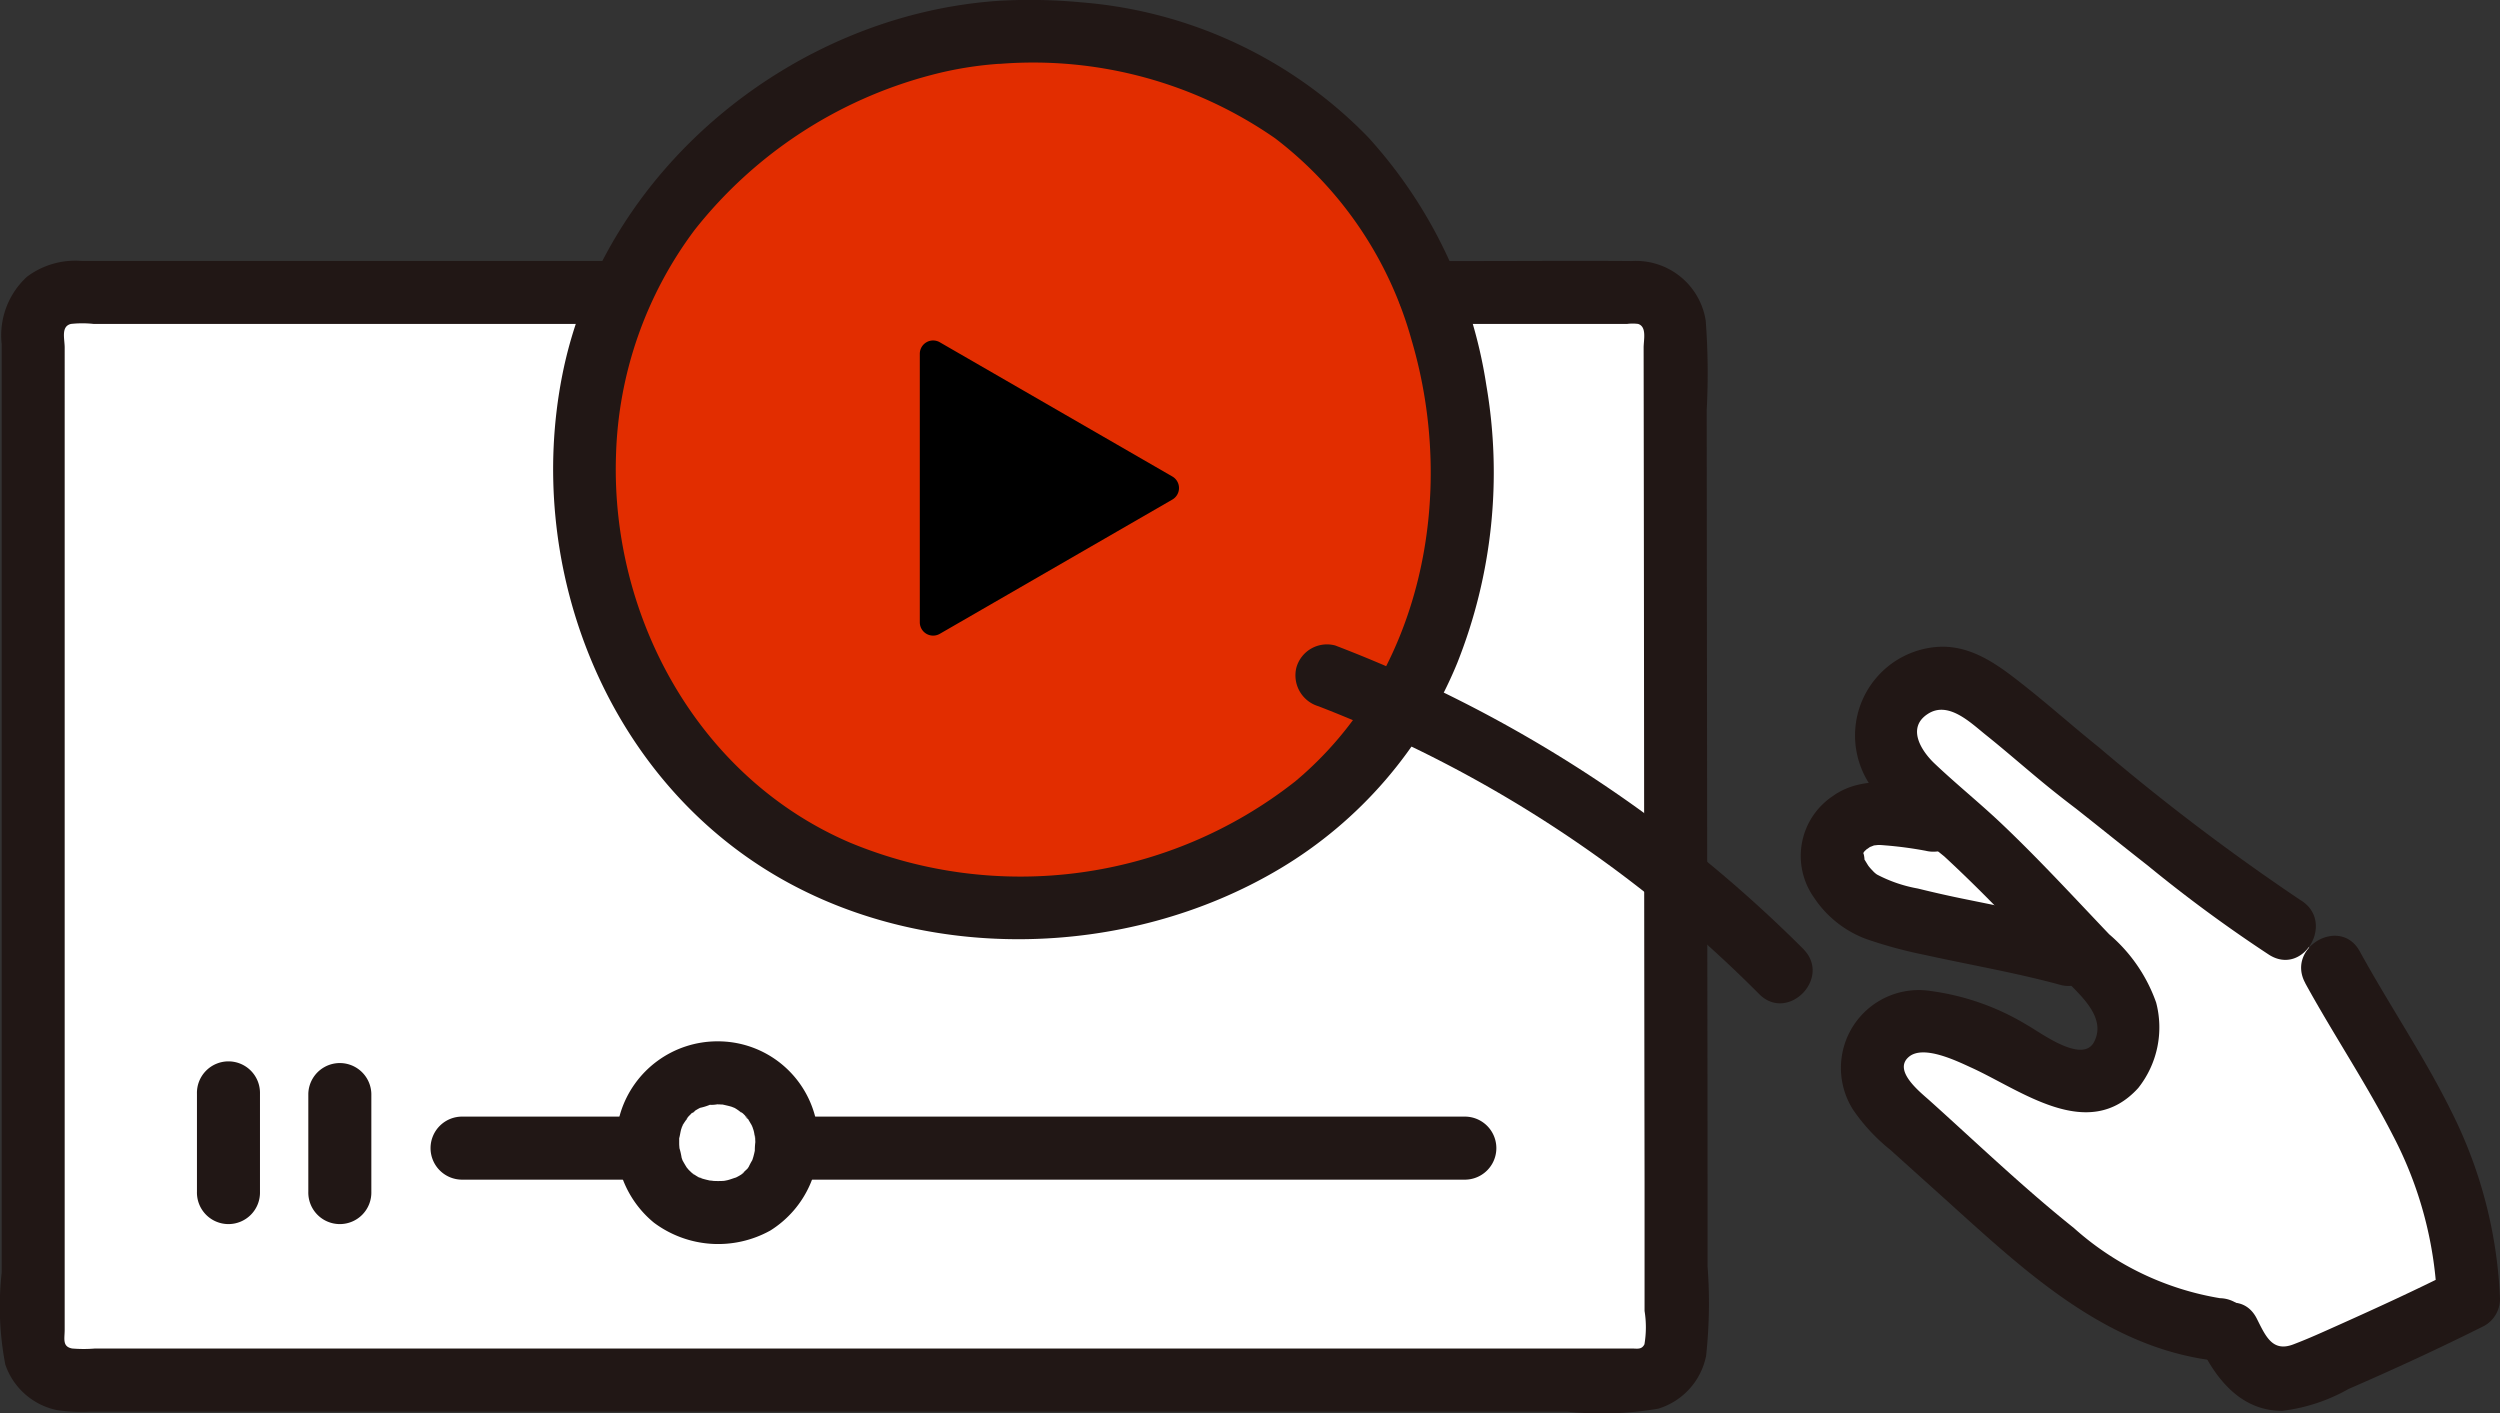 <svg xmlns="http://www.w3.org/2000/svg" width="110.154" height="62.271"><rect width="100%" height="100%" fill="#333333" stroke="none"/><g data-name="グループ 30796"><g data-name="グループ 30240"><path fill="#fff" d="M85.723 35.91q.328.292.631.568c.181-.2-2.983-.642-3.644-.639a2.09 2.09 0 0 0-1.947 1.372 2.14 2.14 0 0 0 .61 1.957 3 3 0 0 0 1.392.923c2.744.894 6.1 1.213 9.372 2.251l.61.635a3.05 3.05 0 0 1 .894 3 1.74 1.74 0 0 1-.722 1.262 2.2 2.2 0 0 1-1.483.349c-1.216-.108-2.172-.937-3.294-1.476a7.65 7.65 0 0 0-3.819-1.062 1.957 1.957 0 0 0-1.744 2.476 3.4 3.4 0 0 0 1.239 1.748l3.86 3.472c3.08 2.771 6.416 5.659 10.456 5.858.391.778.829 1.7 1.67 2.02a1.9 1.9 0 0 0 1.246.081c1.247-.415 6-2.619 7.714-3.486-.2-6.148-3.172-9.425-5.992-14.6l-2.081-1.748c-2.568-1.595-7.516-5.693-8.505-6.438-1.372-1.03-3.008-2.537-4.38-3.567a5 5 0 0 0-1.572-.9 2.479 2.479 0 0 0-2.982 3.3 5.1 5.1 0 0 0 1.561 1.847q.478.411.91.797" data-name="パス 253219"/><path fill="#fff" d="M1.465 14.529v44.634a1.64 1.64 0 0 0 1.647 1.641h69.09a1.65 1.65 0 0 0 1.651-1.649c0-21.879-.035-38.217-.042-44.631a1.645 1.645 0 0 0-1.647-1.641H3.111a1.65 1.65 0 0 0-1.646 1.646" data-name="パス 253223"/><path fill="#e22d00" d="M44.092 1.426a19.15 19.15 0 0 1 14.551 4.942c6.981 6.687 7.787 19.336 1.645 26.8-6.608 8.031-20.219 9.19-28.03 2.33s-8.786-19.54-1.885-27.227a20.94 20.94 0 0 1 13.719-6.845" data-name="パス 253224"/><path fill="#211715" d="M62.946 14.273h8.748a1.9 1.9 0 0 1 .485 0c.392.126.241.7.242 1.047q.017 11.476.024 22.952.006 6.887.017 13.776v5.715a4.5 4.5 0 0 1-.005 1.468c-.126.249-.316.186-.575.186H4.194a6 6 0 0 1-1.016 0c-.442-.084-.328-.428-.328-.829V15.317c0-.39-.174-.934.276-1.044a4.6 4.6 0 0 1 1 0H27.39a1.389 1.389 0 0 0 0-2.777H3.575a3.54 3.54 0 0 0-2.388.7 3.5 3.5 0 0 0-1.113 2.963v40.918a13.5 13.5 0 0 0 .161 4.05 3.06 3.06 0 0 0 2.3 2.01 7.7 7.7 0 0 0 1.447.063h65.074a14.8 14.8 0 0 0 4.009-.131 3.06 3.06 0 0 0 2.109-2.33 21.7 21.7 0 0 0 .063-3.957v-4.02q0-3.727-.007-7.454-.018-13.12-.03-26.239a31 31 0 0 0-.042-3.928 3.11 3.11 0 0 0-3.268-2.639c-2.335-.019-4.671 0-7.006 0h-1.938a1.389 1.389 0 0 0 0 2.777Z" data-name="パス 253225"/><path fill="#211715" d="M101.575 43.325c1.245 2.268 2.695 4.423 3.873 6.728a17.1 17.1 0 0 1 1.93 7.17l.688-1.2c-1.631.821-3.29 1.583-4.955 2.329-.765.343-1.37.62-2.063.884-.924.352-1.22-.362-1.61-1.136-.805-1.6-3.2-.189-2.4 1.4.709 1.405 1.8 2.668 3.516 2.664a7.8 7.8 0 0 0 2.926-.963c2.02-.877 4.021-1.8 5.987-2.785a1.36 1.36 0 0 0 .687-1.2 20.15 20.15 0 0 0-2.1-8.159c-1.207-2.462-2.762-4.738-4.08-7.141-.86-1.567-3.259-.167-2.4 1.4Z" data-name="パス 253226"/><path fill="#211715" d="M101.389 39.678a98 98 0 0 1-8.9-6.744c-1.123-.9-2.2-1.861-3.327-2.75s-2.326-1.8-3.843-1.677a3.913 3.913 0 0 0-2.7 6.375 27 27 0 0 0 3.046 2.85c.93.86 1.83 1.751 2.707 2.663.906.94 1.8 1.894 2.7 2.84.616.646 1.746 1.608 1.2 2.668-.512 1-2.381-.422-2.953-.737a11 11 0 0 0-4.24-1.5 3.431 3.431 0 0 0-3.421 5.243 8.2 8.2 0 0 0 1.637 1.758l2.043 1.839c1.276 1.147 2.536 2.315 3.868 3.4 2.538 2.061 5.294 3.744 8.609 4.072a1.4 1.4 0 0 0 1.389-1.389 1.42 1.42 0 0 0-1.389-1.389 12.77 12.77 0 0 1-6.438-3.093c-2.2-1.756-4.252-3.724-6.345-5.606-.415-.374-1.652-1.331-.918-1.94.641-.531 2.106.189 2.714.466 2.218 1 5.176 3.345 7.385.914a4.3 4.3 0 0 0 .79-3.767 7 7 0 0 0-2.068-3.007c-1.572-1.651-3.115-3.331-4.771-4.9-.952-.9-1.976-1.725-2.926-2.627-.589-.559-1.236-1.578-.293-2.185.9-.585 1.879.386 2.549.923 1.026.821 2.008 1.7 3.034 2.518q.425.339.86.67c.348.263-.181-.148.09.068l.81.642c.776.619 1.551 1.24 2.335 1.853a63 63 0 0 0 5.365 3.946c1.519.952 2.914-1.452 1.4-2.4Z" data-name="パス 253220"/><path fill="#211715" d="M85.59 34.811c-1.567-.269-3.439-.74-4.843.272a3.17 3.17 0 0 0-.82 4.464 4.73 4.73 0 0 0 2.323 1.835 20 20 0 0 0 2.592.7c2 .442 4.011.783 5.984 1.325a1.39 1.39 0 0 0 .738-2.678c-1.605-.442-3.239-.754-4.869-1.088a50 50 0 0 1-2.191-.491 6.2 6.2 0 0 1-1.8-.616 1 1 0 0 1-.193-.171 2 2 0 0 1-.189-.216c-.044-.063-.206-.343-.184-.291.044.105-.038-.422-.038-.163a2 2 0 0 1 .013-.157l.02-.057q-.148.333-.041.126c.029-.091.235-.265.006-.03.079-.081.15-.162.235-.237-.211.189.074-.033.122-.06-.206.113.12-.035.174-.047-.206.046.078 0 .148 0 .1 0 .2.011.293.018a17 17 0 0 1 1.776.237 1.43 1.43 0 0 0 1.709-.97 1.4 1.4 0 0 0-.97-1.708Z" data-name="パス 253221"/><path fill="#211715" d="M44.093 2.811a18.68 18.68 0 0 1 12.09 3.282 16.85 16.85 0 0 1 6.016 8.9c2.01 6.817.463 14.766-5.134 19.44a19.58 19.58 0 0 1-19.6 2.7c-6.68-2.853-10.558-9.937-10.323-17.063a17.37 17.37 0 0 1 3.465-9.939 19.62 19.62 0 0 1 10.42-6.824 16 16 0 0 1 3.064-.5c1.775-.112 1.788-2.891 0-2.777-9.135.58-17.553 7.474-19.323 16.537-1.6 8.173 1.715 17.115 8.837 21.661 6.733 4.3 16.011 4.1 22.8.042a18.92 18.92 0 0 0 7.8-9.047 22.7 22.7 0 0 0 1.284-12.257 20.93 20.93 0 0 0-5.2-10.914 19.8 19.8 0 0 0-12.66-5.95 24 24 0 0 0-3.535-.071c-1.78.093-1.788 2.871-.001 2.78" data-name="パス 253227"/><path fill="#211715" d="M13.585 48.192v4.317a1.389 1.389 0 1 0 2.777 0v-4.317a1.389 1.389 0 0 0-2.777 0" data-name="パス 253236"/><path fill="#211715" d="M8.678 48.192v4.317a1.389 1.389 0 1 0 2.777 0v-4.317a1.389 1.389 0 1 0-2.777 0" data-name="パス 253237"/><path fill="#211715" d="M34.662 51.977H64.58a1.389 1.389 0 0 0 0-2.777H34.662a1.389 1.389 0 0 0 0 2.777" data-name="パス 253233"/><path fill="#211715" d="M28.558 49.2h-8.161a1.389 1.389 0 1 0 0 2.777h8.161a1.389 1.389 0 0 0 0-2.777" data-name="パス 253234"/><path fill="#211715" d="M31.61 45.883a4.47 4.47 0 0 0-4.261 3.12 4.56 4.56 0 0 0 1.463 4.869 4.73 4.73 0 0 0 5.13.347 4.53 4.53 0 0 0 2.043-4.716 4.426 4.426 0 0 0-4.375-3.62 1.389 1.389 0 0 0 0 2.777c.089 0 .178.008.267.01.309.008-.323-.075-.027 0 .136.032.271.059.4.1a1 1 0 0 0 .153.055l-.182-.078q.073.034.144.07c.136.071.263.189.4.253-.283-.126-.156-.126-.041-.018q.057.052.111.108a1.2 1.2 0 0 0 .155.173c-.2-.126-.146-.215-.054-.063q.112.181.216.367c.058.1.016.169-.044-.117.021.1.074.2.1.3.036.126.042.268.085.389-.108-.306-.02-.233-.019-.087 0 .068.006.137.007.205a3 3 0 0 0-.022.418l.028-.208-.027.157q-.027.135-.063.266a4 4 0 0 1-.058.183l-.026.071q-.08.2.053-.126a3 3 0 0 0-.175.323c-.032.051-.072.1-.1.15-.089.151.241-.269.06-.084-.1.1-.224.2-.309.3.2-.244.183-.134.049-.045a2 2 0 0 1-.126.078q-.096.055-.194.1c-.232.126.264-.081.091-.036-.137.035-.268.092-.406.126-.052.012-.1.02-.156.032q-.222.037.126-.014l-.166.015a4 4 0 0 1-.425 0 1.6 1.6 0 0 0-.247-.02c.027 0 .351.067.13.013-.14-.033-.28-.063-.417-.108a2 2 0 0 0-.18-.063c.37.091.149.063.026-.005s-.225-.153-.342-.22c.285.16.189.153.11.078-.052-.052-.108-.1-.159-.152s-.079-.1-.123-.136c-.131-.117.2.3.059.076a6 6 0 0 1-.228-.387c-.136-.245.107.32.02.05q-.025-.075-.051-.148a3 3 0 0 0-.11-.468c.013.023.03.357.018.121 0-.085-.013-.17-.015-.256v-.21a1 1 0 0 1 .006-.122q.023-.226-.021.126c.05-.146.063-.316.108-.463a2 2 0 0 0 .079-.222c-.021.142-.122.263-.009.049.071-.134.182-.258.247-.393-.14.292-.121.153-.02.043q.078-.086.164-.165c.114-.105.243-.114-.041.018a2 2 0 0 0 .194-.134q.1-.063.206-.118c.047-.025.1-.049.144-.071l-.183.077a2.5 2.5 0 0 0 .475-.142l.083-.017q.225-.038-.114.013a1.3 1.3 0 0 0 .355-.018 1.389 1.389 0 0 0 0-2.777Z" data-name="パス 253235"/><path fill="#211715" d="M79.47 41.827A59 59 0 0 0 58.83 28.44a1.4 1.4 0 0 0-1.708.97 1.42 1.42 0 0 0 .97 1.708 55.75 55.75 0 0 1 19.412 12.674c1.25 1.281 3.213-.683 1.964-1.964Z" data-name="パス 253222"/></g><path d="M40.528 15.59v11.83a.587.587 0 0 0 .88.508l10.247-5.916a.587.587 0 0 0 0-1.017L41.408 15.08a.587.587 0 0 0-.88.508Z" data-name="パス 253238"/></g></svg>